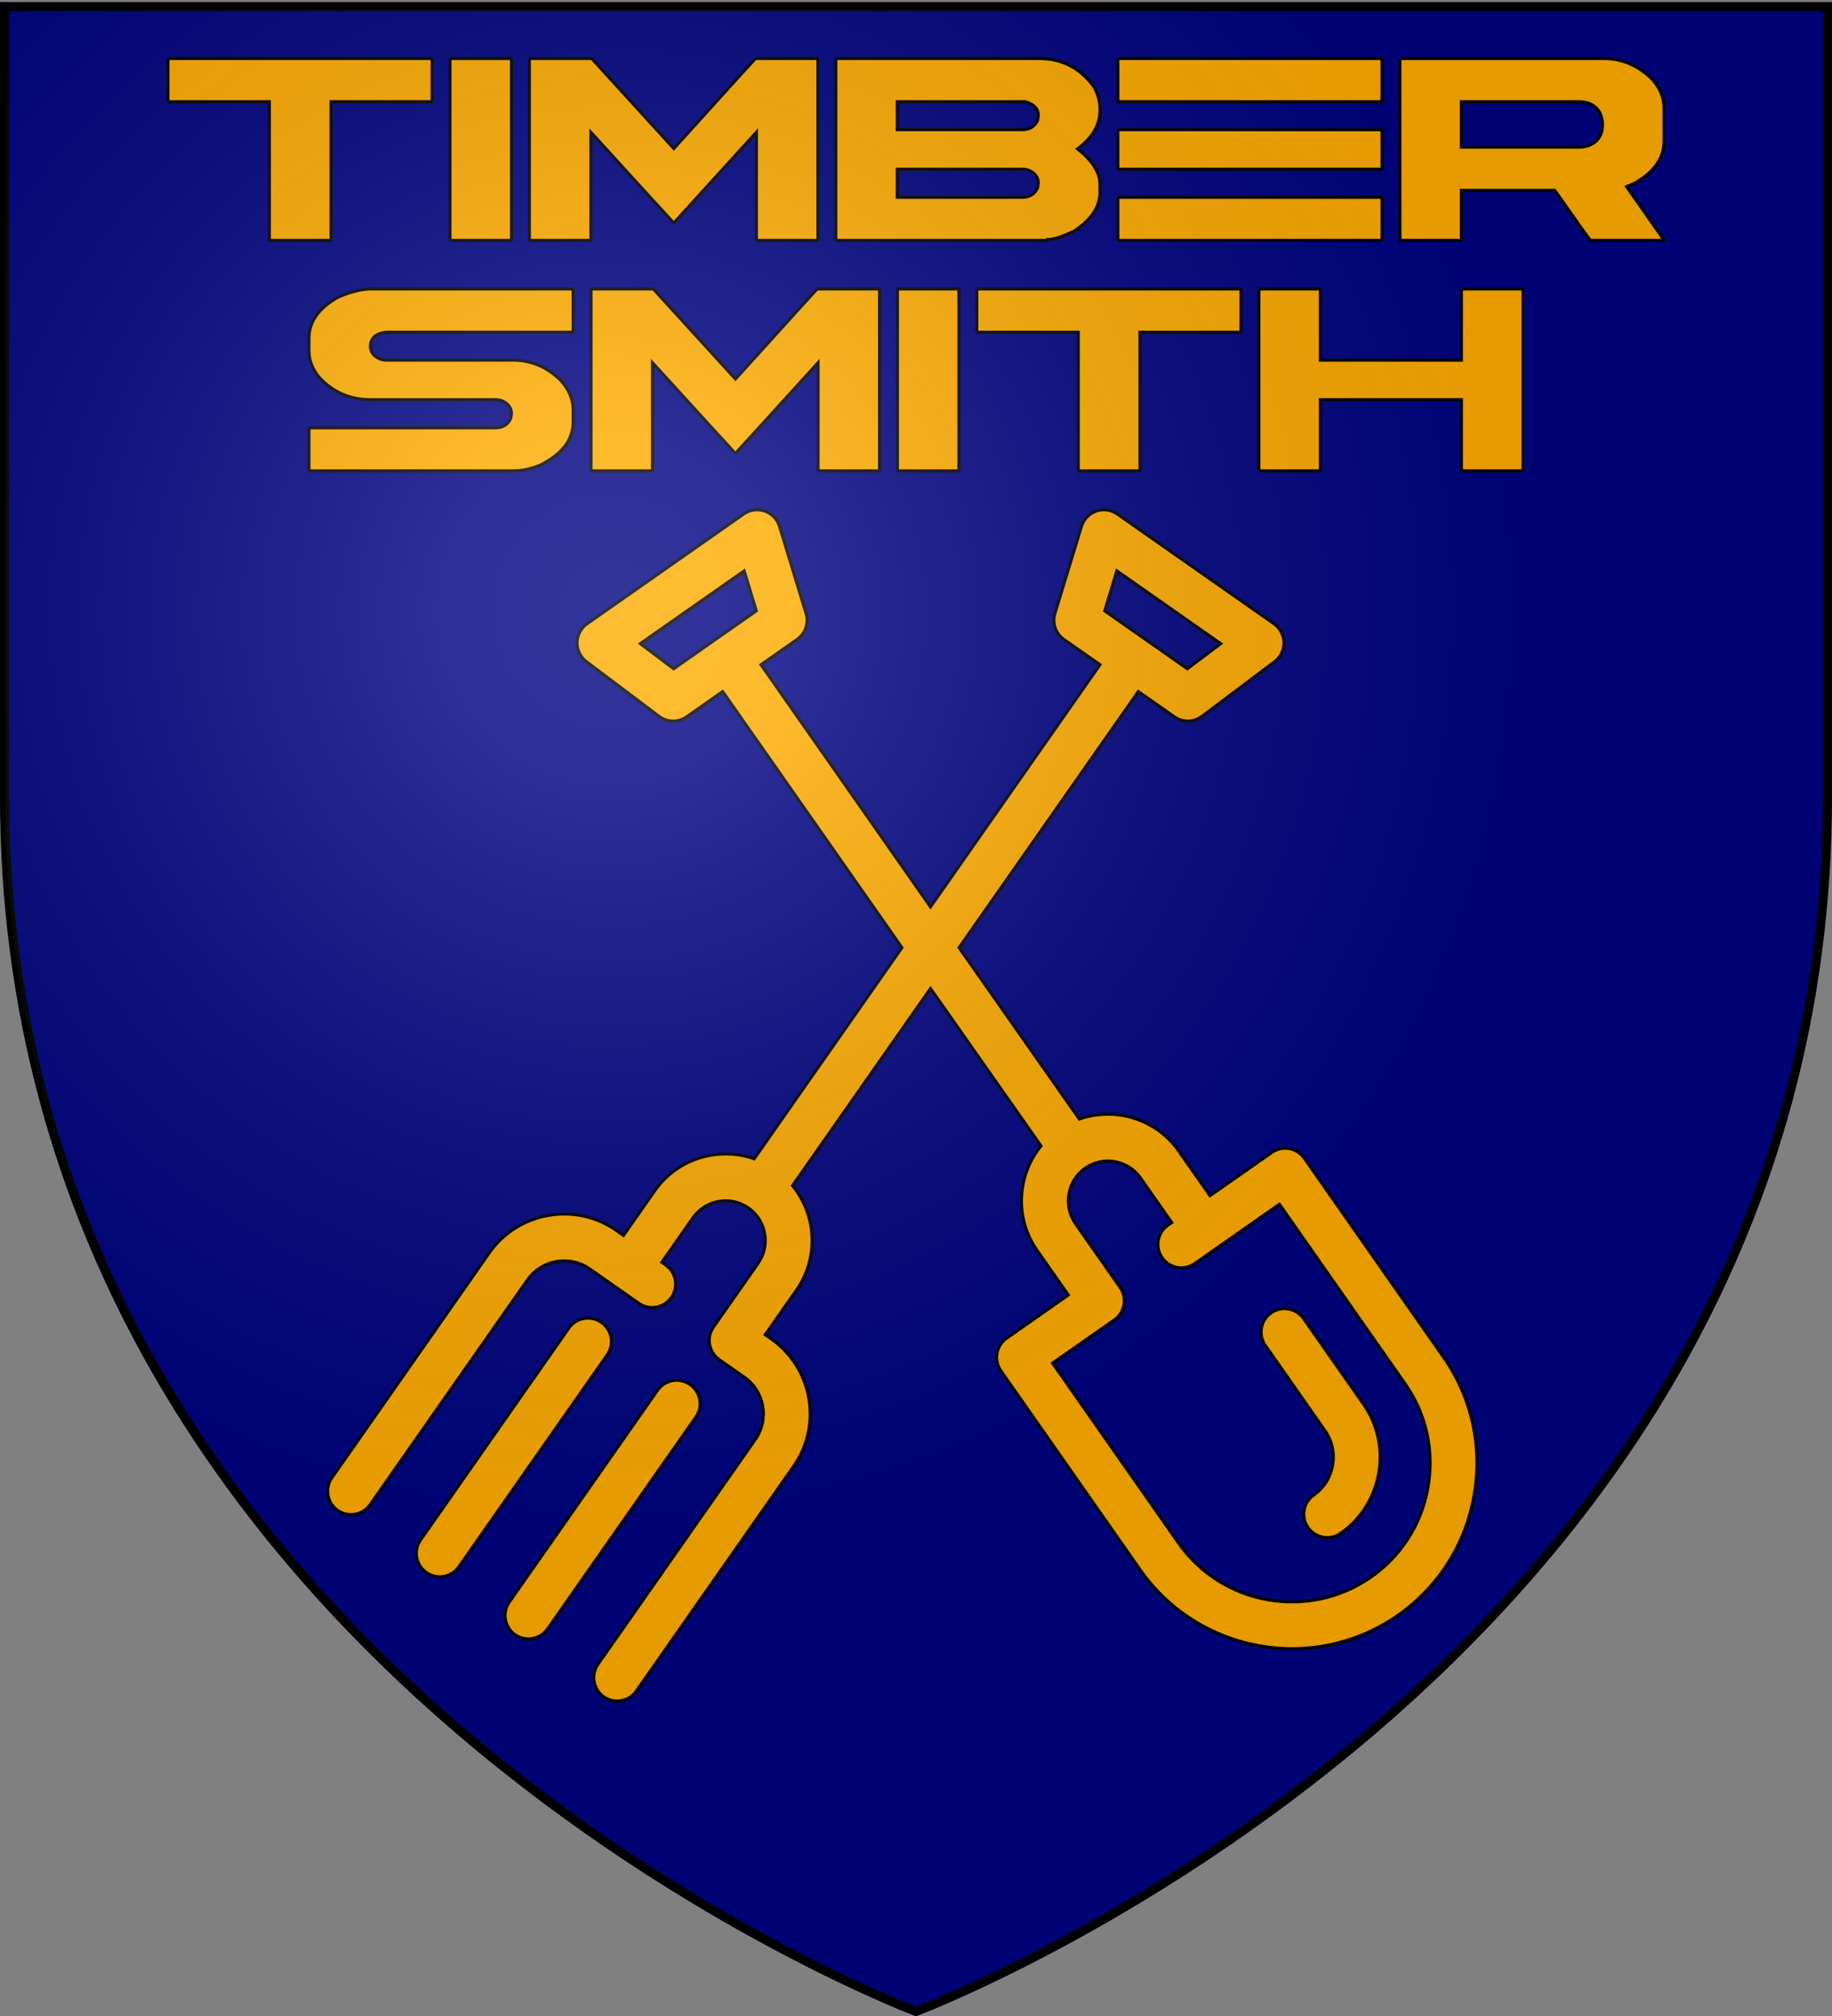 <svg version="1.1" width="600" height="660" stroke="#000" xmlns="http://www.w3.org/2000/svg">
  <rect width="100%" height="100%" fill="#808080" stroke="none"/>
  <title>GeoBrol - Blason de la ferme Timbersmith, La tour sombre (fictif)</title>
  <radialGradient id="A" cx="200" cy="200" r="300" gradientUnits="userSpaceOnUse">
    <stop offset="0" stop-color="#fff" stop-opacity=".200"></stop>
    <stop offset="0.19" stop-color="#fff" stop-opacity=".180"></stop>
    <stop offset="0.6" stop-color="#6b6b6b" stop-opacity=".150"></stop>
    <stop offset="1" stop-opacity=".100"></stop>
  </radialGradient>
  <path d="M300 658.5s298.5-112.32 298.5-397.772V2.176H1.5v258.552C1.5 546.18 300 658.5 300 658.5z" fill="#000381" stroke="#000" stroke-width="3"></path>
  <g fill="#ffac00">
    <path d="M 55.294 19.153 L 141.216 19.153 C 141.412 19.19 141.51 19.281 141.51 19.431 L 141.51 33.026 C 141.51 33.21 141.412 33.303 141.216 33.303 L 108.408 33.303 L 108.408 78.42 C 108.408 78.604 108.31 78.697 108.115 78.697 L 88.513 78.697 C 88.317 78.697 88.219 78.604 88.219 78.42 L 88.219 33.303 L 55.294 33.303 C 55.098 33.303 55 33.21 55 33.026 L 55 19.431 C 55.039 19.246 55.137 19.153 55.294 19.153 Z M 147.671 19.153 L 167.215 19.153 C 167.41 19.19 167.508 19.281 167.508 19.431 L 167.508 78.42 C 167.508 78.604 167.41 78.697 167.215 78.697 L 147.671 78.697 C 147.475 78.697 147.377 78.604 147.377 78.42 L 147.377 19.431 C 147.417 19.246 147.514 19.153 147.671 19.153 Z M 173.669 19.153 L 193.8 19.153 L 220.68 48.62 C 238.444 28.975 247.364 19.153 247.443 19.153 L 267.632 19.153 C 267.788 19.19 267.867 19.281 267.867 19.431 L 267.867 78.42 C 267.867 78.604 267.788 78.697 267.632 78.697 L 248.029 78.697 C 247.834 78.697 247.737 78.604 247.737 78.42 L 247.737 43.292 L 220.856 72.815 L 220.563 72.815 C 220.405 72.777 211.386 62.937 193.507 43.292 L 193.507 78.42 C 193.507 78.604 193.408 78.697 193.213 78.697 L 173.669 78.697 C 173.473 78.697 173.375 78.604 173.375 78.42 L 173.375 19.431 C 173.415 19.246 173.512 19.153 173.669 19.153 Z M 274.029 19.153 L 340.233 19.153 C 347.744 19.153 353.75 22.223 358.251 28.364 C 359.581 30.843 360.246 33.155 360.246 35.302 L 360.246 36.189 C 360.246 40.925 357.8 45.105 352.91 48.731 C 357.8 52.616 360.246 56.481 360.246 60.329 L 360.246 62.992 C 360.246 67.765 357.37 72.019 351.618 75.756 C 347.744 77.531 344.927 78.42 343.167 78.42 C 343.167 78.604 342.931 78.697 342.462 78.697 L 274.029 78.697 C 273.834 78.697 273.737 78.604 273.737 78.42 L 273.737 19.431 C 273.775 19.246 273.873 19.153 274.029 19.153 Z M 293.867 33.303 L 293.867 42.46 L 334.716 42.46 C 337.181 42.46 338.882 41.442 339.822 39.408 C 339.978 38.519 340.057 37.983 340.057 37.798 C 340.057 35.615 338.648 34.118 335.831 33.303 L 293.867 33.303 Z M 293.867 55.39 L 293.867 64.602 L 334.716 64.602 C 337.181 64.602 338.882 63.566 339.822 61.494 C 339.978 60.606 340.057 60.087 340.057 59.94 C 340.057 58.09 339.039 56.702 337.004 55.778 C 336.378 55.519 335.615 55.39 334.716 55.39 L 293.867 55.39 Z M 366.406 19.153 L 452.329 19.153 C 452.524 19.19 452.623 19.281 452.623 19.431 L 452.623 33.026 C 452.623 33.21 452.524 33.303 452.329 33.303 L 366.406 33.303 C 366.21 33.303 366.113 33.21 366.113 33.026 L 366.113 19.431 C 366.152 19.246 366.25 19.153 366.406 19.153 Z M 366.406 42.46 L 452.329 42.46 C 452.524 42.496 452.623 42.589 452.623 42.738 L 452.623 55.112 C 452.623 55.296 452.524 55.39 452.329 55.39 L 366.406 55.39 C 366.21 55.39 366.113 55.296 366.113 55.112 L 366.113 42.738 C 366.152 42.551 366.25 42.46 366.406 42.46 Z M 366.406 64.602 L 452.329 64.602 C 452.524 64.602 452.623 64.675 452.623 64.824 L 452.623 78.42 C 452.623 78.604 452.524 78.697 452.329 78.697 L 366.406 78.697 C 366.21 78.697 366.113 78.604 366.113 78.42 L 366.113 64.824 C 366.152 64.675 366.25 64.602 366.406 64.602 Z M 458.784 19.153 L 525.104 19.153 C 531.129 19.153 536.391 21.335 540.892 25.701 C 543.631 28.697 545 31.934 545 35.413 L 545 46.177 C 545 51.764 541.752 56.388 535.257 60.051 L 532.734 61.105 L 545 78.586 L 544.706 78.697 L 520.879 78.697 C 520.291 78.067 516.398 72.61 509.199 62.326 L 478.621 62.326 L 478.621 78.42 C 478.621 78.604 478.523 78.697 478.328 78.697 L 458.784 78.697 C 458.588 78.697 458.49 78.604 458.49 78.42 L 458.49 19.431 C 458.529 19.246 458.627 19.153 458.784 19.153 Z M 478.621 33.303 L 478.621 48.176 L 516.828 48.176 C 520.897 48.176 523.48 46.492 524.575 43.126 C 524.732 42.349 524.811 41.59 524.811 40.85 C 524.811 37.261 523.225 34.875 520.057 33.692 C 519.078 33.433 518.08 33.303 517.063 33.303 L 478.621 33.303 Z"></path>
    <path d="M 120.792 94.609 L 187.405 94.609 C 187.601 94.645 187.699 94.739 187.699 94.886 L 187.699 108.482 C 187.699 108.667 187.601 108.759 187.405 108.759 L 126.425 108.759 C 123.021 109.166 121.32 110.721 121.32 113.421 C 121.32 115.233 122.356 116.602 124.43 117.528 C 125.056 117.786 125.8 117.915 126.661 117.915 L 168.096 117.915 C 173.925 117.915 179.091 120.098 183.59 124.465 C 186.329 127.462 187.699 130.661 187.699 134.064 L 187.699 138.17 C 187.699 143.979 184.118 148.678 176.958 152.266 C 173.984 153.524 170.932 154.153 167.802 154.153 L 101.481 154.153 C 101.284 154.153 101.186 154.06 101.186 153.875 L 101.186 140.28 C 101.225 140.131 101.324 140.058 101.481 140.058 L 162.168 140.058 C 164.633 140.058 166.335 139.021 167.274 136.95 C 167.43 136.062 167.509 135.544 167.509 135.396 C 167.509 133.546 166.492 132.159 164.457 131.234 C 163.831 130.975 163.068 130.845 162.168 130.845 L 121.32 130.845 C 114.59 130.845 108.955 128.367 104.416 123.41 C 102.259 120.71 101.186 117.86 101.186 114.864 L 101.186 110.757 C 101.186 105.319 104.378 100.824 110.755 97.273 C 114.394 95.683 117.739 94.794 120.792 94.609 Z M 193.859 94.609 L 213.989 94.609 L 240.87 124.076 C 258.634 104.432 267.555 94.609 267.633 94.609 L 287.823 94.609 C 287.979 94.645 288.057 94.739 288.057 94.886 L 288.057 153.875 C 288.057 154.06 287.979 154.153 287.823 154.153 L 268.219 154.153 C 268.024 154.153 267.927 154.06 267.927 153.875 L 267.927 118.748 L 241.046 148.27 L 240.753 148.27 C 240.597 148.234 231.578 138.393 213.697 118.748 L 213.697 153.875 C 213.697 154.06 213.599 154.153 213.403 154.153 L 193.859 154.153 C 193.663 154.153 193.566 154.06 193.566 153.875 L 193.566 94.886 C 193.605 94.701 193.703 94.609 193.859 94.609 Z M 294.215 94.609 L 313.759 94.609 C 313.954 94.645 314.051 94.739 314.051 94.886 L 314.051 153.875 C 314.051 154.06 313.954 154.153 313.759 154.153 L 294.215 154.153 C 294.019 154.153 293.921 154.06 293.921 153.875 L 293.921 94.886 C 293.96 94.701 294.058 94.609 294.215 94.609 Z M 320.218 94.609 L 406.141 94.609 C 406.337 94.645 406.434 94.739 406.434 94.886 L 406.434 108.482 C 406.434 108.667 406.337 108.759 406.141 108.759 L 373.333 108.759 L 373.333 153.875 C 373.333 154.06 373.235 154.153 373.04 154.153 L 353.437 154.153 C 353.241 154.153 353.143 154.06 353.143 153.875 L 353.143 108.759 L 320.218 108.759 C 320.022 108.759 319.924 108.667 319.924 108.482 L 319.924 94.886 C 319.964 94.701 320.061 94.609 320.218 94.609 Z M 412.595 94.609 L 432.139 94.609 C 432.335 94.645 432.433 94.739 432.433 94.886 L 432.433 117.915 L 478.622 117.915 L 478.622 94.886 C 478.661 94.701 478.759 94.609 478.916 94.609 L 498.518 94.609 C 498.714 94.645 498.811 94.739 498.811 94.886 L 498.811 153.875 C 498.811 154.06 498.714 154.153 498.518 154.153 L 478.916 154.153 C 478.72 154.153 478.622 154.06 478.622 153.875 L 478.622 130.845 L 432.433 130.845 L 432.433 153.875 C 432.433 154.06 432.335 154.153 432.139 154.153 L 412.595 154.153 C 412.399 154.153 412.301 154.06 412.301 153.875 L 412.301 94.886 C 412.341 94.701 412.438 94.609 412.595 94.609 Z"></path>
    <path d="M 198.847 443.596 L 150.298 512.932 C 148.806 515.061 146.427 516.202 144.01 516.202 C 142.491 516.202 140.957 515.753 139.619 514.815 C 136.15 512.386 135.307 507.605 137.736 504.135 L 186.286 434.8 C 188.715 431.331 193.498 430.489 196.966 432.918 C 200.434 435.346 201.278 440.128 198.847 443.596 Z M 226.02 453.261 C 222.55 450.831 217.77 451.676 215.34 455.143 L 166.789 524.48 C 164.36 527.949 165.203 532.73 168.672 535.159 C 170.01 536.096 171.544 536.545 173.063 536.545 C 175.481 536.545 177.86 535.406 179.351 533.275 L 227.902 463.939 C 230.332 460.47 229.489 455.69 226.02 453.261 Z M 426.961 431.692 C 424.534 428.222 419.75 427.379 416.282 429.809 C 412.813 432.238 411.97 437.02 414.399 440.489 L 433.968 468.435 C 436.263 471.711 437.14 475.71 436.436 479.692 C 435.735 483.676 433.542 487.133 430.264 489.428 C 426.796 491.857 425.952 496.638 428.381 500.108 C 429.873 502.239 432.251 503.378 434.67 503.378 C 436.188 503.378 437.723 502.928 439.061 501.991 C 445.695 497.346 450.126 490.373 451.54 482.356 C 452.955 474.339 451.175 466.271 446.53 459.637 L 426.961 431.692 Z M 482.764 489.63 C 479.947 505.615 471.12 519.518 457.914 528.778 C 457.901 528.787 457.89 528.794 457.879 528.802 C 430.473 547.989 392.571 541.305 373.383 513.904 L 327.784 448.78 C 326.617 447.114 326.161 445.053 326.514 443.05 C 326.867 441.049 328.002 439.267 329.667 438.101 L 349.87 423.956 L 339.646 409.356 C 335.318 403.175 333.659 395.656 334.976 388.185 C 335.835 383.315 337.887 378.858 340.927 375.147 L 304.748 323.625 L 259.568 388.149 C 267.405 397.727 268.293 411.731 260.853 422.356 L 250.631 436.955 L 252.575 438.315 C 266.105 447.792 269.404 466.507 259.932 480.036 L 208.406 553.62 C 206.915 555.751 204.536 556.891 202.119 556.891 C 200.6 556.891 199.067 556.441 197.727 555.503 C 194.259 553.075 193.416 548.294 195.844 544.824 L 247.369 471.241 C 251.992 464.636 250.381 455.502 243.777 450.877 L 235.553 445.119 C 233.887 443.953 232.752 442.173 232.399 440.17 C 232.046 438.166 232.502 436.106 233.669 434.439 L 248.291 413.557 C 252.398 407.689 250.973 399.576 245.115 395.459 C 245.108 395.455 245.102 395.451 245.095 395.447 C 245.091 395.443 245.085 395.44 245.079 395.436 C 242.257 393.466 238.812 392.714 235.383 393.319 C 231.945 393.924 228.963 395.815 226.986 398.639 L 216.761 413.239 L 218.002 414.108 C 221.471 416.537 222.314 421.318 219.885 424.787 C 217.457 428.257 212.675 429.099 209.205 426.67 L 201.698 421.414 C 201.693 421.411 201.688 421.407 201.683 421.403 L 193.127 415.412 C 189.949 413.187 186.07 412.336 182.207 413.017 C 178.344 413.697 174.991 415.823 172.766 419.001 L 121.242 492.585 C 118.813 496.055 114.034 496.897 110.562 494.468 C 107.094 492.04 106.25 487.259 108.678 483.789 L 160.202 410.206 C 164.776 403.671 171.645 399.305 179.543 397.914 C 187.445 396.522 195.389 398.275 201.922 402.85 L 204.198 404.443 L 214.422 389.842 C 218.748 383.663 225.245 379.533 232.719 378.215 C 237.591 377.355 242.479 377.762 247.005 379.346 L 295.386 310.253 L 236.679 226.412 L 224.866 234.684 C 222.146 236.587 218.51 236.525 215.858 234.529 L 192.047 216.615 C 190.084 215.139 188.947 212.812 188.99 210.357 C 189.032 207.902 190.248 205.615 192.258 204.206 L 243.572 168.277 C 245.582 166.869 248.145 166.509 250.469 167.31 C 252.79 168.11 254.588 169.974 255.304 172.323 L 263.993 200.825 C 264.961 204 263.775 207.438 261.057 209.342 L 249.242 217.614 L 304.746 296.883 L 360.251 217.613 L 348.438 209.342 C 345.718 207.437 344.534 204 345.502 200.824 L 354.192 172.322 C 354.909 169.974 356.707 168.109 359.028 167.31 C 361.349 166.509 363.914 166.869 365.925 168.277 L 417.238 204.206 C 419.25 205.614 420.465 207.901 420.507 210.357 C 420.549 212.812 419.411 215.139 417.45 216.615 L 393.637 234.529 C 390.984 236.525 387.348 236.586 384.629 234.683 L 372.814 226.409 L 314.108 310.251 L 353.49 366.346 C 365.173 362.257 378.634 366.217 386.074 376.841 L 386.073 376.84 L 396.298 391.441 L 416.499 377.296 C 419.966 374.867 424.748 375.71 427.179 379.179 L 472.777 444.302 C 482.039 457.534 485.585 473.63 482.764 489.63 Z M 361.795 199.978 L 388.866 218.933 L 399.79 210.714 L 365.782 186.902 L 361.795 199.978 Z M 247.703 199.978 L 243.717 186.903 L 209.709 210.715 L 220.632 218.934 L 234.112 209.495 C 234.132 209.481 234.148 209.468 234.167 209.457 C 234.186 209.444 234.203 209.431 234.222 209.418 L 247.703 199.978 Z M 460.217 453.104 L 419.015 394.261 L 398.814 408.406 C 398.807 408.411 398.8 408.416 398.795 408.419 L 391.293 413.673 C 387.826 416.101 383.043 415.259 380.614 411.79 C 378.184 408.321 379.027 403.54 382.496 401.111 L 383.738 400.242 L 373.514 385.642 L 373.513 385.642 C 369.401 379.769 361.276 378.337 355.401 382.45 C 352.576 384.429 350.685 387.411 350.079 390.848 C 349.473 394.284 350.229 397.733 352.209 400.56 L 366.831 421.441 C 369.26 424.911 368.416 429.691 364.947 432.121 L 344.744 446.266 L 385.947 505.108 C 400.278 525.577 428.588 530.575 449.065 516.253 C 449.071 516.248 449.079 516.243 449.085 516.238 C 458.955 509.328 465.554 498.932 467.663 486.966 C 469.773 475 467.128 462.975 460.217 453.104 Z"></path>
  </g>
  <path fill="url(#A)" d="M299.714 658.863s298.5-112.32 298.5-397.771V2.54h-597v258.552c0 285.451 298.5 397.771 298.5 397.771z"></path>
</svg>
